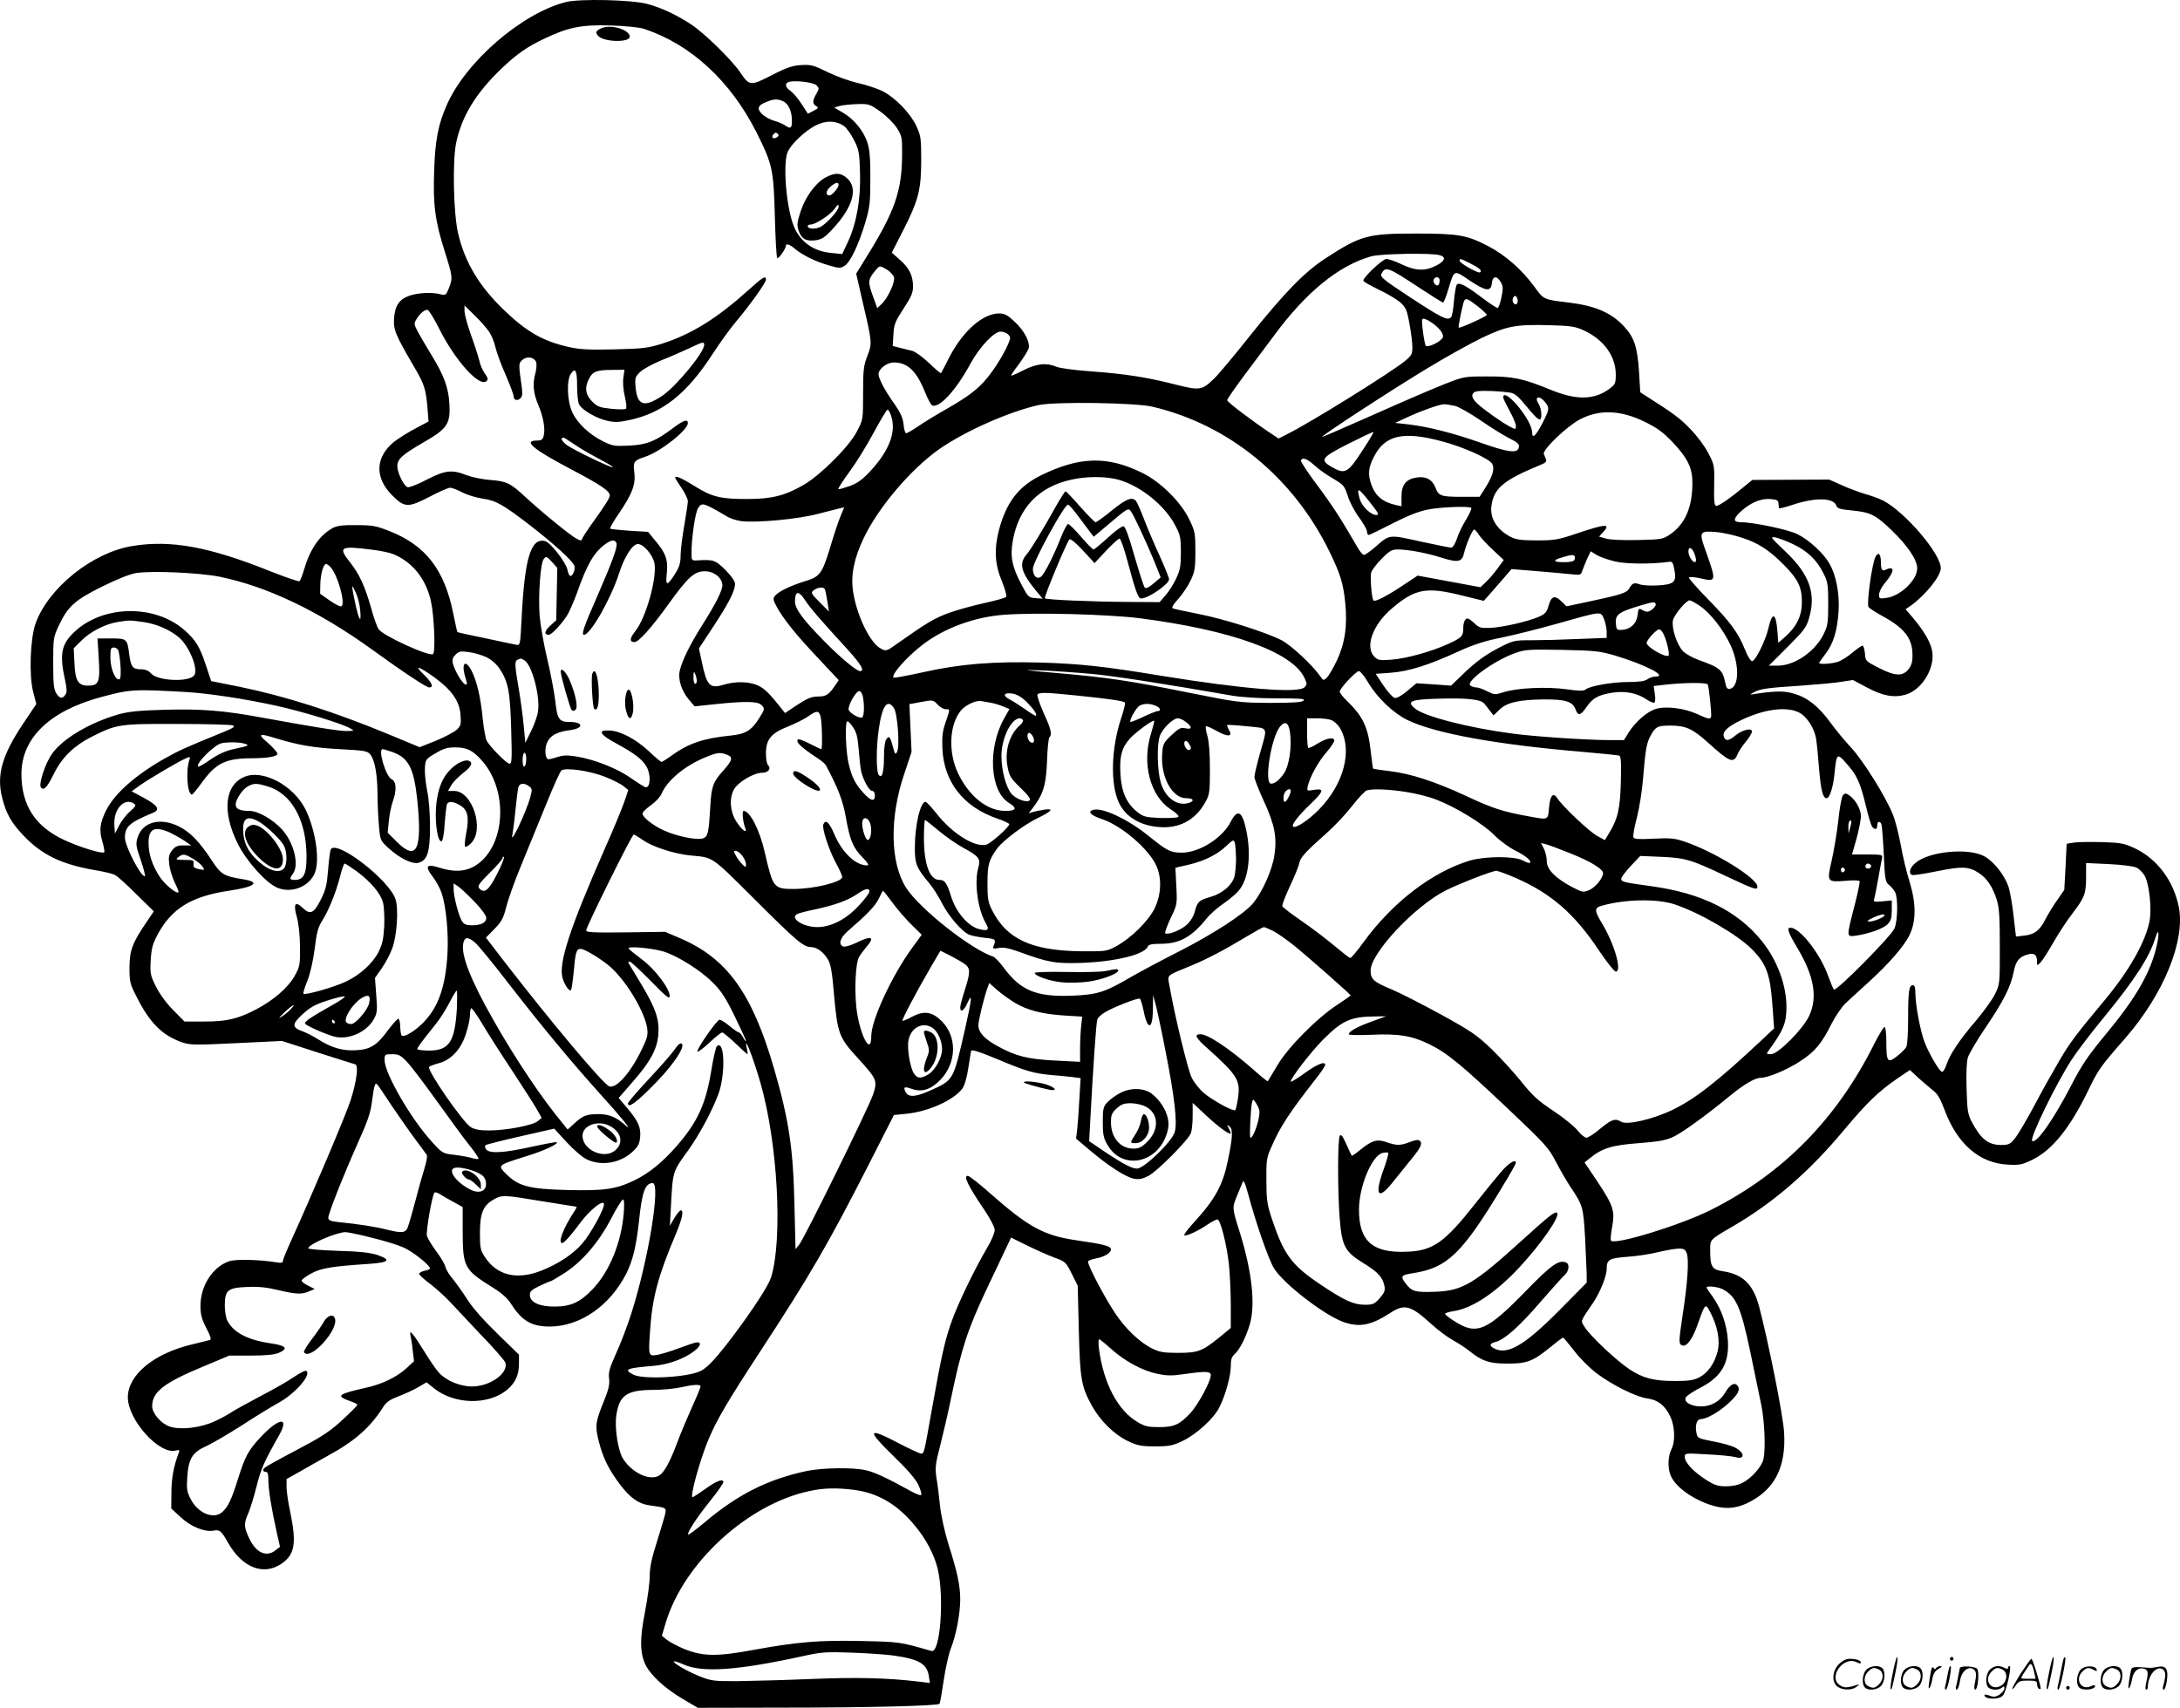 <svg version="1.0" xmlns="http://www.w3.org/2000/svg"
  viewBox="0 0 1200.527 940.635"
 preserveAspectRatio="xMidYMid meet">
<g transform="translate(-0.196,940.636) scale(0.1,-0.1)"
fill="#000000" stroke="none">
<path d="M3118 9395 c-244 -62 -553 -330 -657 -570 -46 -105 -63 -193 -68
-357 -7 -190 5 -279 58 -446 44 -140 45 -146 23 -203 -16 -39 -18 -41 -48 -33
-45 12 -125 8 -171 -9 -54 -19 -78 -54 -83 -124 -4 -63 7 -90 111 -268 55 -93
65 -123 73 -225 l6 -75 -73 -39 c-41 -21 -93 -55 -117 -73 -103 -84 -108 -197
-11 -294 68 -69 88 -70 204 -10 53 28 105 51 116 51 11 0 41 -12 68 -26 27
-14 77 -29 111 -34 73 -10 113 -33 261 -147 134 -104 236 -197 244 -223 7 -22
-12 -63 -24 -55 -5 2 -11 17 -14 33 -8 41 -94 151 -123 158 -79 20 -113 -92
-130 -434 -7 -137 -8 -141 -28 -137 -12 2 -88 18 -171 36 -82 17 -152 32 -154
34 -2 2 -12 48 -23 102 -48 241 -152 376 -351 454 -73 29 -93 33 -182 33 -76
1 -107 -3 -131 -16 -73 -40 -125 -117 -158 -230 -9 -31 -20 -59 -25 -63 -5 -3
-76 22 -158 54 -338 136 -551 175 -762 140 -219 -35 -462 -230 -533 -426 -30
-84 -37 -290 -13 -379 l17 -65 -75 -112 c-114 -171 -145 -281 -113 -405 22
-87 50 -137 115 -205 101 -108 210 -161 395 -193 49 -8 99 -20 110 -26 12 -5
65 -53 118 -106 l97 -95 -38 -56 c-81 -119 -95 -158 -96 -252 0 -82 2 -91 43
-170 70 -138 140 -207 248 -244 45 -15 71 -15 299 -4 l250 12 195 -63 c107
-34 201 -64 209 -66 18 -6 7 -94 -26 -197 -22 -72 -219 -536 -327 -772 -25
-55 -46 -106 -46 -114 0 -10 -10 -12 -37 -7 -96 15 -221 18 -258 6 -91 -30
-159 -135 -159 -245 0 -48 6 -73 32 -123 23 -44 29 -63 20 -66 -7 -2 -52 -13
-101 -25 -209 -50 -351 -168 -351 -291 0 -124 173 -317 264 -293 19 5 22 3 17
-11 -28 -72 -41 -142 -41 -220 l-1 -88 53 -49 c56 -52 131 -82 180 -73 35 6
42 0 80 -67 77 -136 194 -183 293 -116 74 50 85 111 50 282 -12 54 -21 118
-21 141 l0 44 75 42 c41 24 109 62 152 86 152 83 235 157 308 273 15 23 37 38
82 55 35 13 83 35 108 50 l46 27 41 -33 c112 -90 298 -94 402 -9 46 39 66 82
66 146 l0 48 -118 115 c-76 74 -137 142 -167 190 -26 41 -63 92 -81 114 -18
21 -36 50 -39 65 -3 14 -26 53 -51 86 -24 33 -47 71 -51 84 -6 24 29 227 42
239 3 3 16 0 28 -8 12 -8 46 -27 75 -43 l52 -29 0 -136 c1 -195 8 -209 167
-308 50 -31 81 -59 102 -93 58 -90 111 -121 210 -121 167 0 332 114 422 292
36 71 55 152 70 289 16 159 34 209 75 209 46 0 -23 -423 -118 -720 -22 -69
-60 -168 -84 -220 -35 -78 -42 -102 -38 -135 5 -31 -2 -60 -28 -125 -48 -118
-50 -138 -28 -224 23 -90 53 -151 115 -234 57 -76 104 -109 165 -117 93 -13
92 -12 85 -48 -4 -18 -25 -87 -46 -155 -29 -90 -39 -140 -39 -187 0 -36 -12
-124 -26 -197 -30 -150 -28 -231 5 -295 29 -56 105 -126 201 -183 l85 -50 475
1 c468 0 844 10 856 21 3 3 13 62 23 129 10 68 28 147 39 175 29 73 52 192 52
271 0 77 -16 151 -66 308 -19 62 -39 151 -45 205 -5 52 -14 123 -20 157 -8 56
-6 75 21 179 16 63 44 181 60 262 58 276 89 371 194 595 25 53 66 140 91 192
l45 95 87 -43 c49 -24 116 -54 151 -67 61 -22 64 -25 96 -89 l33 -66 6 -245
c7 -271 13 -309 73 -418 46 -82 123 -158 198 -193 53 -25 73 -29 150 -29 78 0
96 4 153 31 73 35 170 123 200 184 33 64 63 173 63 226 0 38 5 53 21 67 26 22
62 91 83 162 33 108 13 290 -53 504 -44 139 -44 140 -18 203 13 32 27 67 32
78 5 15 13 -1 31 -67 44 -164 114 -364 143 -409 52 -83 269 -251 376 -292 91
-34 156 -22 265 49 77 50 111 41 223 -61 38 -35 92 -75 120 -90 29 -16 71 -43
94 -62 66 -53 107 -67 203 -67 108 -1 143 12 233 85 39 32 74 59 77 58 3 0 31
-34 63 -75 32 -42 87 -96 125 -124 88 -65 215 -128 276 -136 58 -8 97 -38 126
-99 26 -55 29 -138 6 -182 -18 -37 -21 -99 -5 -140 23 -61 110 -127 216 -164
76 -26 136 -24 202 6 153 71 220 197 208 392 -5 93 -87 501 -138 695 -33 122
-90 177 -202 193 -57 9 -67 25 -67 113 0 64 -5 58 130 137 222 130 417 299
610 531 126 150 186 208 292 281 l68 46 47 -44 c27 -24 63 -55 81 -69 24 -18
40 -46 62 -105 70 -189 192 -295 348 -303 66 -4 79 -1 137 27 110 54 209 178
309 386 53 110 69 132 200 281 213 244 333 538 297 724 -29 144 -117 263 -240
323 -60 28 -77 32 -179 35 -62 2 -132 1 -156 -2 l-43 -7 -6 -127 -7 -127 -38
-55 c-22 -30 -51 -79 -66 -107 -31 -62 -60 -84 -119 -90 l-43 -5 -13 111 c-6
60 -19 132 -27 160 -22 66 -80 141 -134 171 -86 48 -304 28 -379 -36 -32 -27
-41 -58 -18 -67 7 -2 69 7 137 21 137 28 176 26 231 -11 44 -29 75 -77 97
-146 14 -45 17 -95 17 -261 0 -203 0 -205 -27 -260 -15 -30 -62 -95 -104 -145
-92 -107 -144 -186 -163 -243 -8 -24 -19 -41 -25 -39 -16 5 -73 104 -96 165
-23 61 -50 205 -50 268 0 31 -4 44 -14 44 -21 0 -26 -33 -26 -183 0 -76 -4
-147 -10 -157 -5 -10 -28 -33 -51 -51 -52 -41 -59 -32 -59 79 0 47 -4 82 -10
82 -5 0 -31 -42 -56 -92 -207 -415 -503 -716 -899 -915 -164 -83 -527 -195
-551 -170 -4 4 -1 38 6 75 16 89 8 116 -82 252 l-70 104 29 23 c67 55 121 72
268 83 109 8 151 16 190 34 49 22 183 119 319 231 73 60 134 95 164 95 40 0
146 44 217 91 82 53 118 96 175 210 22 42 56 92 77 111 21 20 75 69 119 109
120 109 203 205 233 268 36 77 35 173 -1 291 -15 47 -37 137 -48 200 -12 63
-31 140 -44 170 -38 97 -166 301 -231 370 -34 36 -85 98 -114 138 -64 88 -126
137 -200 158 -52 16 -103 15 -211 -1 -35 -6 -35 -6 -10 8 33 19 73 25 260 37
85 6 185 15 221 21 l65 10 75 -40 c87 -47 149 -59 214 -41 95 27 170 157 145
252 -13 48 -44 100 -103 171 l-41 48 25 17 c82 57 169 165 169 209 0 80 -198
311 -319 373 -20 10 -63 26 -96 35 -33 10 -91 31 -130 49 l-70 31 -212 -1
-211 -1 -49 -40 c-73 -61 -134 -103 -149 -103 -11 0 -14 24 -12 113 2 109 1
114 -32 177 -18 36 -61 94 -98 132 -57 60 -95 88 -245 183 l-32 21 -7 114 c-9
135 -26 187 -81 247 -71 77 -159 115 -306 133 -141 17 -137 15 -192 91 -67 91
-157 170 -250 219 -120 62 -164 70 -399 70 -266 0 -304 -10 -499 -137 -114
-74 -227 -190 -413 -423 -85 -107 -174 -214 -198 -237 -69 -67 -79 -69 -217
-34 -157 40 -274 58 -463 72 -85 6 -170 17 -189 25 -57 24 -112 18 -185 -20
-36 -19 -66 -31 -66 -28 0 4 21 34 46 67 24 33 47 70 51 83 8 35 -24 97 -78
147 -38 36 -55 45 -84 45 -90 0 -200 -96 -275 -241 -23 -46 -44 -86 -46 -88
-2 -2 -32 23 -66 56 -35 33 -76 63 -93 67 -16 4 -47 12 -69 17 l-38 10 4 63
c3 56 10 72 56 143 42 64 52 87 52 121 0 60 -21 103 -72 147 l-45 40 64 125
c83 164 98 221 98 385 0 120 -2 134 -27 188 -33 70 -116 156 -187 192 -29 14
-90 34 -134 44 -45 10 -120 37 -167 60 -77 38 -91 42 -145 39 -49 -3 -80 -13
-163 -56 -118 -60 -122 -60 -174 16 -47 69 -193 212 -266 261 -80 54 -170 96
-247 116 -88 23 -373 29 -447 10z m432 -148 c256 -85 474 -286 616 -566 90
-179 96 -207 103 -463 3 -124 9 -229 13 -233 7 -7 48 52 48 68 0 14 23 7 52
-19 43 -35 115 -70 187 -90 56 -16 62 -16 85 -1 32 21 76 115 113 237 25 86
28 110 28 245 0 118 -4 161 -18 201 -22 63 -74 126 -135 161 l-46 27 30 9 c16
4 59 9 96 10 63 2 70 0 125 -39 32 -22 73 -62 91 -88 30 -46 32 -53 32 -140 0
-212 -38 -322 -205 -589 l-48 -78 36 -157 c52 -222 53 -227 25 -297 -20 -53
-23 -77 -23 -205 0 -145 0 -145 -34 -210 -41 -81 -198 -238 -291 -293 -104
-60 -176 -79 -311 -79 -148 -1 -199 12 -295 73 -71 44 -104 58 -104 44 0 -3
16 -28 35 -56 19 -28 35 -61 35 -73 0 -11 -9 -72 -20 -135 -11 -62 -20 -137
-20 -165 0 -40 -7 -63 -29 -98 -45 -71 -55 -72 -47 0 8 73 -5 112 -64 181
l-39 48 -102 6 c-56 4 -104 9 -107 12 -3 2 20 43 52 89 72 107 89 155 81 222
-7 57 -2 64 58 84 83 26 237 147 237 186 0 24 -24 16 -81 -27 -97 -73 -144
-92 -241 -97 -80 -4 -93 -2 -142 22 -76 37 -145 101 -172 161 -29 62 -33 177
-8 213 25 36 34 17 34 -69 0 -44 5 -89 11 -100 16 -31 95 -77 154 -90 44 -10
65 -9 129 5 179 40 309 143 450 359 42 65 102 148 133 184 75 89 163 212 163
229 0 25 -16 15 -96 -57 -172 -155 -311 -242 -474 -295 -76 -24 -103 -28 -262
-32 -142 -3 -192 -1 -253 13 -140 31 -231 82 -356 202 -137 131 -217 264 -254
423 -26 109 -32 399 -11 500 31 146 107 271 247 406 88 84 144 123 242 169
128 61 202 76 362 71 87 -3 157 -10 185 -19z m948 -310 c16 -17 16 -19 -1 -48
-21 -38 -22 -55 0 -67 14 -8 12 -12 -15 -26 l-31 -16 -35 54 c-19 30 -47 62
-61 72 -27 18 -33 39 -12 48 27 12 137 0 155 -17z m-184 -88 c29 -13 48 -53
49 -103 1 -45 -6 -52 -35 -32 -13 9 -39 21 -59 26 -46 13 -89 46 -89 70 0 11
14 24 38 33 45 19 64 20 96 6z m336 -137 c14 -10 38 -44 55 -77 27 -53 30 -69
33 -179 5 -145 -19 -280 -67 -383 l-31 -66 -58 6 c-98 8 -172 60 -207 144 -44
105 -64 358 -33 418 24 45 96 112 153 141 56 28 111 27 155 -4z m-370 -62
c-20 -12 -33 -1 -19 16 9 11 15 12 23 4 8 -8 7 -13 -4 -20z m3650 -649 c38
-10 30 -33 -20 -58 -61 -31 -112 -29 -188 7 -35 17 -73 30 -85 30 -21 0 -127
-100 -127 -119 0 -6 37 -27 83 -49 45 -21 99 -53 119 -70 32 -29 38 -41 52
-120 9 -48 16 -106 16 -129 0 -37 -5 -46 -42 -76 -79 -64 -516 -336 -644 -400
l-51 -26 -39 26 c-104 69 -244 175 -244 185 0 6 44 70 98 142 54 72 125 167
157 210 178 243 360 391 540 441 53 14 329 19 375 6z m170 -46 c51 -26 66 -40
52 -49 -11 -6 -112 51 -112 64 0 14 5 13 60 -15z m-3213 -34 c17 -11 34 -29
38 -41 8 -26 -33 -115 -68 -148 l-24 -23 -26 72 c-27 77 -26 85 21 142 19 21
20 21 59 -2z m2935 -102 c66 -43 123 -79 127 -79 4 0 17 33 29 73 33 110 29
109 118 48 90 -60 117 -63 122 -13 4 40 29 41 50 2 12 -21 12 -35 2 -83 -6
-31 -16 -57 -21 -57 -5 0 -42 24 -82 54 -91 69 -128 89 -142 75 -5 -5 -12 -46
-16 -90 -3 -44 -10 -84 -17 -91 -19 -19 -54 -1 -226 112 -149 98 -166 112
-156 129 22 42 35 37 212 -80z m108 43 c0 -10 -3 -22 -7 -25 -10 -11 -32 13
-26 29 8 20 33 17 33 -4z m430 -113 c0 -20 -15 -26 -25 -9 -9 15 3 43 15 35 5
-3 10 -15 10 -26z m-221 -29 c28 -22 51 -44 51 -48 0 -8 -150 -76 -155 -70 -4
4 23 137 31 149 9 15 20 10 73 -31z m-5444 -140 c13 -19 29 -57 35 -85 6 -27
31 -96 56 -152 24 -56 44 -109 44 -117 0 -22 19 -30 36 -15 12 10 14 24 10 58
-19 135 -19 136 3 155 25 23 67 15 76 -14 3 -10 1 -36 -4 -57 -17 -60 -13
-109 14 -174 29 -67 41 -135 31 -173 -5 -21 -13 -26 -36 -26 -80 0 -25 -47
190 -160 163 -86 210 -118 210 -143 0 -13 -26 -55 -104 -163 -24 -34 -46 -68
-48 -75 -4 -12 -9 -12 -32 1 -33 17 -197 151 -284 232 -80 74 -101 84 -192 91
-41 3 -99 15 -128 26 -81 32 -118 28 -221 -25 -49 -26 -96 -44 -105 -41 -21 8
-56 80 -56 116 0 39 27 63 146 132 128 73 147 101 141 209 -5 91 -30 159 -99
271 -28 46 -62 104 -75 128 -22 42 -22 46 -7 70 19 31 43 51 60 51 7 0 36 -47
65 -105 89 -177 223 -325 261 -287 9 9 7 18 -10 41 -12 16 -26 49 -31 73 -6
24 -26 87 -46 141 -19 54 -35 112 -35 130 l0 31 55 -54 c31 -30 67 -71 80 -90z
m5248 -7 c10 -22 8 -27 -13 -44 -26 -20 -68 -35 -76 -27 -8 9 -25 131 -20 145
8 19 93 -39 109 -74z m780 14 c110 -50 177 -142 177 -243 0 -48 -3 -55 -32
-77 -85 -64 -182 -66 -323 -9 -155 64 -212 76 -355 75 -124 0 -126 0 -240 -45
-63 -25 -237 -100 -387 -167 -149 -66 -275 -121 -280 -121 -13 1 390 264 583
380 100 61 234 135 298 166 136 65 187 75 379 69 108 -3 135 -7 180 -28z
m-3169 -23 c14 -14 14 -19 0 -52 -22 -53 -73 -136 -117 -189 -50 -60 -100 -99
-222 -169 -55 -31 -126 -74 -157 -96 -31 -21 -61 -38 -66 -38 -5 0 -12 22 -14
48 -4 37 -16 64 -50 113 -52 72 -88 141 -88 164 0 30 46 65 85 65 75 0 124
-47 171 -163 15 -38 33 -71 40 -74 40 -15 132 85 211 232 49 89 129 175 165
175 15 0 34 -7 42 -16z m-1674 -57 c0 -42 -157 -232 -233 -282 -99 -65 -136
-52 -145 50 -4 51 -2 57 27 84 17 16 68 43 113 62 46 18 114 48 153 66 78 37
85 39 85 20z m-445 -180 c-4 -25 -1 -68 8 -105 9 -37 11 -65 5 -68 -5 -3 -41
-3 -81 1 -63 7 -75 11 -104 40 -37 37 -43 77 -17 126 19 39 43 48 127 48 l68
1 -6 -43z m4883 -83 c25 -4 45 -20 87 -72 72 -87 85 -94 85 -47 0 20 -7 46
-16 59 -23 37 3 46 33 12 29 -35 29 -41 -7 -113 -37 -73 -60 -97 -60 -62 0 35
-35 98 -86 157 -43 49 -74 66 -74 40 0 -6 16 -39 35 -74 19 -34 35 -72 35 -83
0 -21 -1 -21 -32 -5 -41 21 -145 94 -181 128 -38 35 -36 64 6 68 35 4 122 0
175 -8z m-1968 -78 c420 -99 775 -390 974 -799 60 -124 75 -173 86 -279 13
-128 -1 -223 -46 -320 -21 -43 -45 -85 -56 -95 -18 -16 -19 -15 -35 8 -43 62
-162 173 -215 200 -88 44 -317 117 -457 144 -69 14 -132 27 -139 30 -10 3 -1
20 29 53 23 26 54 72 68 102 23 48 26 68 26 160 0 98 -2 110 -33 174 -45 96
-160 210 -262 259 -190 93 -343 89 -554 -14 -124 -61 -191 -147 -232 -299 -28
-106 -24 -191 15 -284 20 -49 28 -83 23 -88 -5 -5 -59 -20 -118 -33 -60 -13
-148 -37 -195 -54 -82 -30 -122 -54 -278 -164 -67 -48 -69 -49 -98 -33 -59 30
-133 181 -153 314 -14 89 5 184 59 296 82 170 258 377 413 487 141 99 384 207
548 244 89 20 534 14 630 -9z m1664 5 c21 -5 84 -41 140 -79 55 -38 124 -81
153 -96 58 -29 66 -37 57 -60 -10 -27 -65 -19 -211 33 -154 54 -287 87 -395
100 l-73 8 60 28 c79 37 185 75 210 75 11 0 37 -5 59 -9z m-3104 -57 c28 -85
-10 -188 -112 -299 -45 -49 -72 -69 -115 -85 -31 -11 -59 -19 -64 -18 -4 2 23
44 59 93 37 50 98 148 135 218 38 70 72 127 77 127 5 0 14 -16 20 -36z m4146
-29 c73 -36 103 -58 156 -113 87 -92 112 -146 110 -235 -2 -128 -41 -216 -120
-272 -43 -29 -47 -30 -180 -33 -85 -2 -152 1 -176 8 l-38 11 21 23 c46 49 17
48 -138 -4 -109 -37 -128 -40 -225 -40 -85 0 -114 4 -144 19 -78 40 -118 106
-106 176 15 95 68 138 277 224 19 8 27 16 23 26 -3 8 -9 22 -12 31 -9 22 124
150 196 189 106 57 223 54 356 -10z m-1553 -163 c-78 -120 -94 -129 -163 -90
-73 41 -64 53 89 131 74 37 135 66 137 64 2 -2 -26 -49 -63 -105z m446 52
c118 -32 255 -94 271 -123 14 -27 2 -68 -40 -134 l-30 -47 -92 0 c-122 0 -133
4 -151 51 -18 45 -53 64 -106 55 -56 -9 -81 -40 -81 -104 l0 -54 -32 7 c-71
16 -111 49 -134 112 -20 57 -17 94 14 153 61 121 162 144 381 84z m-4769 -25
c30 -20 88 -53 128 -74 40 -21 71 -39 69 -42 -7 -6 -220 97 -255 123 -18 14
-30 30 -27 35 4 5 12 6 18 2 7 -5 37 -24 67 -44z m4061 -106 c23 -21 69 -54
103 -73 57 -34 62 -39 80 -95 10 -33 38 -86 62 -118 24 -33 44 -68 44 -78 0
-10 4 -19 9 -19 6 0 65 29 133 64 84 43 146 67 194 76 71 14 227 20 238 9 4
-3 -9 -32 -28 -64 -20 -32 -43 -79 -51 -106 -9 -27 -23 -49 -30 -49 -8 0 -84
15 -171 34 -176 39 -168 40 -249 -31 -27 -23 -55 -43 -62 -43 -7 0 -24 21 -39
48 -82 142 -132 221 -218 336 -53 70 -93 132 -90 137 10 18 34 9 75 -28z
m-1099 -74 c122 -26 267 -136 329 -251 31 -58 34 -70 34 -153 0 -76 -4 -99
-26 -145 -14 -31 -41 -73 -59 -93 l-32 -37 -172 1 c-195 1 -452 12 -460 20 -6
6 120 309 135 324 6 6 33 -16 74 -60 l65 -70 63 68 c35 37 68 67 74 67 6 0 25
-53 42 -117 48 -178 61 -213 77 -213 39 0 154 79 154 106 0 8 -23 65 -51 127
-28 61 -67 152 -86 202 -19 49 -39 95 -45 102 -21 25 -54 12 -133 -52 -44 -36
-84 -65 -90 -65 -5 1 -43 39 -84 85 -41 47 -77 85 -81 85 -4 0 -26 -35 -50
-77 -77 -138 -141 -243 -166 -272 -42 -50 -29 -98 54 -199 l36 -43 -40 3 c-37
3 -41 6 -76 73 -52 98 -64 155 -49 241 32 183 143 300 325 339 77 17 169 18
238 4z m1412 -139 c40 -51 44 -60 27 -60 -30 0 -79 47 -91 88 -19 70 -10 66
64 -28z m2242 5 c1 -11 2 -23 3 -27 0 -4 32 4 69 16 129 44 232 42 247 -3 4
-15 21 -20 83 -26 105 -10 132 -23 224 -112 87 -84 138 -161 138 -207 0 -64
-92 -153 -171 -163 -36 -5 -39 -4 -39 18 0 14 13 40 28 59 40 48 54 77 42 85
-5 3 -18 1 -28 -4 -25 -14 -32 -5 -32 40 0 44 -14 58 -29 30 -20 -36 -51 -264
-39 -278 6 -8 41 -30 77 -50 119 -65 163 -120 165 -209 1 -39 -4 -60 -20 -81
-32 -43 -74 -42 -164 4 -74 38 -75 38 -78 81 -2 23 -8 42 -13 42 -6 0 -32 -18
-58 -40 -26 -22 -63 -45 -82 -50 -35 -10 -99 -14 -99 -5 0 3 16 25 35 50 44
58 65 128 72 235 6 99 -14 201 -52 265 -32 55 -111 128 -174 159 -48 25 -243
66 -311 66 -44 0 -45 18 -4 57 53 49 109 74 164 71 37 -3 45 -7 46 -23z
m-5873 -26 c23 -12 57 -32 77 -44 19 -13 58 -26 86 -29 84 -10 311 11 420 40
55 14 109 28 122 31 l23 5 -22 -53 c-12 -30 -36 -102 -53 -160 -47 -154 -57
-168 -141 -194 -81 -25 -145 -56 -165 -80 -12 -15 -11 -23 8 -58 37 -69 106
-155 228 -284 l115 -123 -22 -32 c-33 -48 -48 -58 -94 -58 -33 0 -57 -10 -111
-45 l-69 -46 -18 23 c-68 86 -95 112 -131 129 -49 22 -124 24 -189 4 -77 -23
-93 -6 -121 130 l-15 70 79 120 c85 129 119 196 120 234 0 16 -18 42 -53 78
-56 55 -65 58 -154 53 -32 -2 -33 -1 -33 42 0 81 21 223 36 245 18 28 24 28
77 2z m2020 -50 c26 -35 55 -74 65 -87 l17 -22 95 80 c87 74 96 79 108 63 18
-24 85 -168 130 -277 l36 -90 -39 -33 c-26 -22 -42 -30 -49 -23 -5 5 -30 83
-56 172 -32 113 -51 164 -61 166 -9 1 -47 -27 -86 -63 -39 -36 -75 -65 -79
-65 -5 0 -36 32 -69 70 -33 39 -65 70 -71 70 -6 0 -23 -33 -39 -72 -38 -98
-90 -201 -109 -217 -23 -19 -46 3 -46 43 0 37 176 359 194 353 6 -2 33 -32 59
-68z m2202 -96 c9 -16 44 -53 77 -84 l61 -57 -35 -48 c-20 -27 -49 -61 -65
-75 l-28 -27 -173 32 -173 32 -62 -41 c-106 -72 -175 -107 -182 -95 -10 17
-18 125 -12 153 4 13 29 47 57 75 43 44 57 52 88 52 59 0 161 -19 245 -46 90
-28 111 -23 122 28 10 44 46 128 55 128 4 0 15 -12 25 -27z m1452 -19 c89 -29
146 -66 228 -148 79 -80 100 -123 100 -206 0 -76 -29 -135 -92 -191 l-38 -33
-5 66 c-8 100 -28 106 -49 16 -15 -68 -72 -183 -90 -183 -8 0 -26 28 -40 65
-38 94 -80 150 -204 277 -61 62 -108 116 -104 119 4 4 32 2 63 -5 90 -20 90
-20 24 166 -32 89 -26 97 62 89 39 -3 104 -18 145 -32z m282 -36 c77 -37 129
-87 164 -158 25 -49 27 -64 27 -170 0 -105 -3 -121 -26 -168 -47 -95 -160
-172 -252 -172 l-49 0 103 103 c92 92 104 108 119 161 39 135 1 240 -132 366
-83 79 -85 82 -52 76 18 -4 63 -21 98 -38z m-6482 7 c7 -20 -22 -100 -107
-295 -73 -166 -88 -210 -72 -210 35 0 147 196 192 335 30 95 75 165 105 165
31 0 82 -60 91 -106 15 -81 -47 -303 -107 -376 -30 -38 -31 -58 -3 -58 23 0
92 77 186 207 109 152 144 183 202 183 50 0 96 -37 96 -77 0 -30 -37 -103
-113 -223 -64 -101 -110 -194 -122 -249 -10 -46 10 -109 49 -156 l33 -39 115
12 c161 17 233 16 252 -4 21 -20 21 -23 -13 -76 -41 -65 -74 -85 -156 -93
-150 -15 -232 -43 -326 -111 -26 -19 -50 -34 -54 -34 -4 0 -36 26 -70 59 -72
67 -157 112 -218 114 -66 3 -53 -22 38 -71 102 -56 142 -86 166 -126 26 -42
24 -116 -2 -116 -6 0 -41 22 -80 49 -77 55 -204 105 -304 121 -51 8 -73 7
-106 -4 -24 -8 -46 -13 -50 -11 -16 10 -18 57 -5 90 17 40 55 61 128 70 76 10
74 45 -3 45 -58 0 -68 14 -79 115 -6 50 -26 155 -45 235 -19 80 -37 184 -41
231 -9 114 4 292 22 316 13 17 16 16 45 -15 l30 -34 -3 -144 -3 -144 -33 -30
c-32 -29 -35 -50 -8 -50 16 0 72 60 103 110 12 20 36 76 54 125 53 151 91 217
151 262 37 27 56 29 65 8z m-1348 -36 c46 -5 100 -17 120 -25 105 -44 179
-136 206 -259 18 -78 26 -277 12 -291 -17 -17 -277 101 -300 137 -9 13 -28 67
-42 119 -33 116 -64 185 -116 250 -66 84 -54 91 120 69z m7287 -30 c7 -21 8
-35 2 -38 -14 -5 -37 30 -38 57 0 34 23 22 36 -19z m-440 -35 c62 -15 204 -15
299 -2 16 3 21 -5 28 -45 13 -67 -2 -80 -93 -85 -38 -2 -82 0 -98 6 -32 11
-41 7 -58 -23 -13 -24 -45 -34 -217 -71 l-128 -27 -29 28 c-36 35 -56 28 -70
-25 -10 -35 -18 -45 -54 -61 -60 -26 -200 -58 -268 -61 -51 -2 -61 1 -86 25
-15 15 -33 27 -39 27 -14 0 -23 -24 -23 -58 0 -39 -9 -48 -80 -81 -93 -43
-233 -82 -316 -88 -64 -5 -74 -3 -93 16 -54 54 -9 177 96 266 129 110 190 121
392 70 l114 -28 26 29 c14 16 49 56 77 88 l50 58 135 -11 c74 -6 159 -14 190
-17 54 -6 57 -5 64 17 4 13 17 43 27 67 l20 42 32 -20 c18 -11 64 -27 102 -36z
m-223 30 c3 -3 3 -12 0 -20 -3 -10 -22 -14 -61 -14 -60 0 -61 12 -2 28 43 13
55 14 63 6z m-6850 -62 c40 -45 83 -201 59 -215 -5 -4 -34 11 -63 31 l-54 38
1 55 c2 56 17 109 32 109 5 0 16 -8 25 -18z m-612 -52 c263 -54 546 -189 841
-402 174 -126 298 -208 314 -208 26 0 15 27 -28 69 -59 57 -35 51 53 -11 98
-71 142 -133 147 -209 4 -53 2 -60 -22 -83 -15 -13 -67 -40 -115 -60 l-88 -35
-166 69 c-306 127 -574 212 -827 264 l-155 31 -30 90 c-33 99 -54 134 -114
188 -161 145 -447 143 -606 -4 -76 -70 -87 -124 -54 -272 9 -41 10 -63 3 -74
-17 -27 -32 -26 -51 3 -15 24 -18 50 -18 169 0 136 1 142 31 206 50 106 88
140 239 215 81 40 153 69 186 74 85 14 351 2 460 -20z m775 -189 c7 -76 -9
-48 -30 53 -20 97 -19 102 6 47 11 -23 22 -68 24 -100z m2558 121 c3 -5 9 -35
14 -66 l9 -58 -51 51 c-49 50 -50 53 -32 67 22 16 52 19 60 6z m-110 -59 c24
-39 87 -112 234 -272 77 -85 98 -121 70 -121 -19 0 -109 75 -199 167 -117 119
-159 176 -159 217 0 58 20 61 54 9z m4928 -33 c57 -38 130 -130 170 -217 50
-107 48 -231 -4 -241 -12 -2 -19 5 -23 25 -17 82 -26 90 -150 135 -33 12 -72
34 -86 49 -33 36 -63 128 -54 169 7 31 73 110 92 110 5 0 30 -13 55 -30z
m-242 6 c0 -7 -10 -20 -23 -29 -19 -12 -27 -13 -48 -2 -23 13 -24 13 -29 -27
-6 -47 -38 -77 -85 -81 -25 -2 -31 2 -33 22 -9 62 7 75 143 115 64 19 75 19
75 2z m-2840 -75 c503 -65 838 -186 905 -327 16 -34 16 -37 1 -53 -35 -34
-331 -11 -787 63 -322 53 -445 66 -664 73 -262 7 -444 -7 -649 -53 -87 -19
-160 -33 -163 -30 -16 15 74 116 162 183 118 90 283 151 444 163 173 14 575 3
751 -19z m2556 -6 c7 -19 14 -50 14 -68 l0 -34 -157 -6 c-87 -4 -202 -7 -256
-7 -98 0 -100 0 -189 -46 -64 -34 -113 -69 -173 -125 l-82 -79 -96 7 -95 6
-50 -42 c-29 -25 -58 -41 -69 -39 -10 2 -38 32 -62 68 l-43 65 83 6 c98 7 212
43 374 118 82 37 142 57 234 75 68 14 203 48 300 75 262 74 247 72 267 26z
m-8043 -15 c71 -10 144 -42 194 -84 58 -49 110 -179 84 -210 -31 -38 -199 -30
-236 10 -15 17 -33 24 -57 24 -45 0 -55 13 -64 80 -11 88 -13 90 -100 90 l-75
0 7 -113 c8 -128 0 -147 -60 -147 -54 0 -70 28 -74 124 l-4 82 42 42 c49 49
129 90 197 102 67 11 70 11 146 0z m8368 -62 c19 -35 38 -117 29 -123 -18 -11
-120 48 -120 70 0 16 54 75 69 75 6 0 16 -10 22 -22z m-8507 -95 c12 -45 18
-151 7 -157 -21 -13 -51 55 -51 117 0 50 2 57 19 57 11 0 22 -8 25 -17z m8241
-27 c170 -51 295 -116 223 -116 -13 0 -33 -7 -44 -15 -13 -10 -45 -15 -104
-15 -91 0 -213 -22 -236 -41 -11 -9 -36 -9 -105 1 -107 15 -272 8 -346 -16
-48 -15 -51 -15 -91 5 -23 12 -49 21 -59 21 -10 0 -25 4 -33 10 -32 20 130
139 248 180 52 19 76 20 257 17 182 -4 208 -7 290 -31z m-6215 -9 c27 -13 56
-38 72 -62 49 -73 59 -125 65 -332 5 -168 4 -193 -9 -193 -16 0 -107 92 -126
127 -6 11 -16 67 -22 124 -11 115 -32 204 -61 261 -34 66 -58 43 -35 -34 12
-40 12 -46 0 -41 -18 7 -59 78 -68 115 -5 21 -1 33 15 49 18 18 28 20 72 14
29 -4 72 -16 97 -28z m209 -17 c41 -22 88 -194 76 -280 -3 -25 -20 -74 -38
-110 l-32 -65 -8 85 c-4 47 -16 139 -27 205 -24 139 -25 161 -7 168 18 8 17 8
36 -3z m3131 -76 c132 -13 375 -51 767 -119 52 -9 149 -15 246 -15 129 0 158
-2 148 -12 -9 -10 -59 -13 -184 -13 -169 1 -177 2 -452 57 -323 65 -440 83
-730 108 -185 16 -195 18 -80 14 72 -3 200 -12 285 -20z m-2181 -36 c1 -10 -3
-18 -9 -18 -5 0 -10 17 -9 38 0 30 2 33 9 17 5 -11 9 -28 9 -37z m3697 -10
c51 -86 139 -169 216 -207 152 -74 491 -136 968 -176 102 -9 191 -18 198 -20
11 -4 13 -35 10 -148 -4 -148 -17 -202 -68 -285 l-20 -33 -42 23 c-44 24 -193
165 -220 208 -22 34 -39 16 -45 -47 -7 -76 -1 -73 -112 -53 -144 26 -200 44
-351 115 -167 77 -298 120 -414 134 -49 6 -91 12 -92 14 -2 2 -8 44 -13 93
-15 135 -42 193 -130 279 -23 21 -41 45 -41 52 0 18 89 113 106 113 7 0 30
-28 50 -62z m1870 -11 c7 -7 23 -167 19 -180 -6 -13 -16 -11 -73 15 -76 35
-178 47 -234 29 -46 -15 -109 -70 -145 -126 l-28 -45 -78 0 c-123 0 -410 19
-537 36 -242 32 -487 95 -537 139 -46 39 -22 49 127 53 155 5 236 -3 255 -26
8 -9 23 -28 33 -42 l19 -24 32 31 c39 40 110 56 246 57 118 1 159 -12 174 -56
13 -37 28 -33 62 17 32 46 63 64 139 76 71 11 136 -1 188 -36 19 -13 40 -22
45 -18 5 3 6 25 2 48 l-6 43 53 6 c112 13 233 14 244 3z m-8381 -42 c128 -8
315 -36 495 -75 146 -32 366 -99 410 -125 25 -14 24 -14 -20 -15 -44 0 -185
23 -460 73 -214 40 -341 50 -543 44 -144 -4 -197 -10 -255 -26 -155 -45 -301
-131 -361 -213 -39 -52 -79 -174 -63 -190 17 -17 34 2 72 79 45 90 110 152
206 201 139 70 153 72 473 71 157 0 295 -4 305 -8 15 -6 5 -13 -50 -36 -206
-84 -246 -102 -319 -143 -163 -91 -281 -195 -328 -288 -35 -70 -40 -111 -21
-173 8 -29 13 -55 10 -59 -11 -10 -141 30 -225 70 -156 74 -230 189 -231 359
-1 199 155 350 439 426 159 43 180 44 466 28z m3729 -26 c9 -47 7 -107 -4
-114 -13 -8 -66 21 -74 41 -8 20 39 104 58 104 8 0 16 -14 20 -31z m899 -26
c39 -39 62 -71 54 -79 -2 -2 -28 13 -58 35 -30 21 -69 46 -87 55 -41 21 -32
40 16 32 22 -3 50 -19 75 -43z m283 32 c169 -17 252 -29 261 -38 3 -4 -6 -43
-21 -87 -55 -166 -60 -360 -13 -463 39 -86 133 -137 251 -137 100 1 179 50
229 144 20 36 22 56 22 176 0 86 -5 153 -14 183 -8 26 -11 50 -8 53 3 3 30 -9
62 -27 61 -34 88 -30 64 9 -7 12 -11 23 -9 25 3 2 52 -1 110 -7 121 -13 114 5
69 -155 -16 -58 -29 -113 -29 -124 0 -11 23 -70 51 -131 61 -132 74 -201 59
-300 -12 -82 -65 -200 -116 -263 -49 -60 -219 -170 -413 -269 -91 -46 -209
-109 -261 -139 -145 -85 -185 -97 -327 -103 -195 -7 -281 29 -374 155 -22 30
-48 57 -57 60 -125 42 -407 265 -481 381 -87 138 -91 386 -9 627 l40 120 -6
131 -6 132 65 12 c65 12 66 12 90 -14 13 -14 33 -26 45 -26 25 0 25 3 -1 -73
-17 -49 -20 -79 -17 -147 9 -182 116 -318 301 -382 37 -12 67 -27 67 -31 0
-16 -102 -107 -127 -113 -63 -16 -187 61 -273 171 -29 36 -56 65 -61 65 -29 0
-59 -130 -59 -254 0 -89 9 -110 80 -195 21 -25 52 -75 70 -110 35 -70 111
-158 150 -173 14 -6 52 -13 85 -17 60 -6 63 -9 49 -44 -6 -16 -3 -18 28 -12
26 5 55 -1 109 -20 163 -60 203 -67 349 -62 186 7 346 46 363 90 4 11 23 15
70 15 104 0 172 37 255 141 18 22 59 59 91 80 32 22 70 54 84 71 55 64 71 196
42 334 -22 105 -48 119 -85 47 -45 -90 -173 -171 -270 -171 -62 0 -80 9 -185
94 -112 90 -250 155 -301 142 -36 -9 -17 -30 46 -51 107 -35 259 -165 300
-257 31 -69 27 -160 -10 -236 -36 -71 -129 -162 -210 -207 -54 -29 -58 -29
-195 -28 -272 3 -410 67 -490 227 -22 43 -25 63 -25 148 0 102 7 127 54 192
32 43 150 132 222 166 78 38 93 55 38 47 -21 -3 -50 -9 -63 -13 l-24 -7 26 34
c55 72 70 125 75 254 2 66 8 124 13 130 16 16 10 43 -32 135 -22 50 -37 95
-34 100 8 14 46 13 221 -5z m-479 -39 c18 -3 48 -12 68 -20 l36 -15 -30 -53
c-91 -163 -78 -398 26 -463 49 -30 42 -45 -19 -45 -100 0 -200 81 -261 209
-54 115 -47 266 16 343 25 31 83 58 112 53 11 -2 34 -6 52 -9z m-532 -30 c20
-30 33 -214 17 -241 -9 -17 -12 -13 -22 25 -16 61 -21 66 -37 45 -8 -12 -13
-48 -13 -99 0 -86 -12 -123 -30 -96 -13 20 -13 150 1 247 18 132 48 174 84
119z m1439 14 c27 -10 36 -30 14 -30 -7 0 -42 -14 -76 -30 -35 -17 -68 -30
-73 -30 -14 0 28 77 48 89 23 13 55 14 87 1z m3543 -37 c45 -21 89 -90 97
-151 4 -26 11 -100 16 -165 10 -116 21 -157 41 -157 17 0 37 62 44 140 11 107
14 110 64 53 59 -66 77 -106 107 -230 14 -59 30 -113 36 -120 15 -19 28 -16
28 7 0 23 15 27 23 6 3 -8 9 -83 13 -166 6 -139 9 -152 29 -168 12 -10 27 -27
33 -39 17 -31 15 -157 -3 -200 -18 -43 -322 -350 -334 -337 -4 5 -18 38 -31
74 -40 113 -140 247 -197 265 -36 10 -29 -16 26 -108 93 -155 114 -273 66
-376 -34 -73 -171 -211 -210 -211 -27 0 -27 1 -11 23 79 108 96 149 96 237 0
122 -52 260 -137 365 -133 164 -330 262 -605 300 -153 21 -168 24 -168 41 0 9
24 40 53 71 l52 55 115 -5 c135 -6 162 -14 361 -108 153 -72 169 -77 169 -56
0 46 -234 191 -401 248 -55 18 -78 21 -171 16 -83 -4 -108 -3 -111 8 -3 7 5
55 19 106 13 52 29 148 34 214 13 156 19 194 37 230 30 59 41 65 115 65 83 0
122 -18 205 -93 119 -108 142 -118 163 -66 7 17 28 49 47 71 18 22 33 47 33
55 0 23 -54 9 -92 -22 -34 -29 -53 -32 -62 -9 -10 25 9 48 65 79 132 71 270
95 346 58z m-5386 -24 c8 -28 11 -179 4 -179 -3 0 -30 13 -62 29 -31 16 -61
28 -65 25 -19 -12 14 -43 111 -107 19 -12 38 -29 42 -37 67 -127 93 -194 109
-285 22 -126 40 -169 93 -222 30 -32 37 -43 24 -43 -64 0 -138 71 -181 173
-28 65 -48 83 -60 52 -8 -22 31 -141 70 -213 19 -34 34 -69 34 -76 0 -28 -156
-66 -269 -66 -108 0 -113 7 -157 200 -28 124 -82 230 -117 230 -10 0 -4 -62 9
-94 14 -36 -20 -11 -50 37 -34 55 -39 124 -13 174 21 40 109 93 155 93 35 0
53 23 33 43 -6 6 -11 34 -11 63 0 78 28 112 122 149 41 17 93 42 114 58 44 31
56 30 65 -4z m1114 -19 c3 -5 -4 -17 -15 -27 -59 -50 -87 -144 -69 -232 9 -49
18 -63 71 -114 42 -41 58 -61 50 -69 -15 -15 -78 8 -102 39 -29 37 -53 127
-53 203 -1 97 52 208 100 210 6 0 15 -4 18 -10z m899 -11 c35 -27 33 -42 -4
-34 -26 6 -36 0 -77 -38 -44 -42 -47 -48 -51 -104 -9 -126 55 -243 132 -243
37 0 48 -13 20 -24 -65 -25 -135 24 -160 111 -19 67 -22 204 -5 255 14 41 72
98 100 98 10 0 30 -9 45 -21z m800 11 c14 -5 35 -24 46 -42 73 -120 24 -310
-116 -452 -58 -59 -129 -105 -141 -92 -10 9 28 59 94 122 75 72 80 89 22 80
-41 -7 -41 -6 -35 21 12 51 57 133 102 185 24 28 44 58 44 65 0 22 -44 14 -92
-16 -25 -16 -49 -27 -52 -24 -3 4 -6 42 -6 85 l0 78 54 0 c30 0 66 -4 80 -10z
m-2603 -165 c4 -49 10 -103 14 -120 13 -49 44 -105 60 -105 9 0 15 -10 15 -25
0 -36 -22 -31 -63 14 -46 51 -64 86 -82 163 -15 64 -21 219 -8 231 3 4 18 -10
31 -30 21 -30 27 -55 33 -128z m1608 85 c-49 -161 -2 -337 108 -410 32 -20 49
-38 44 -43 -5 -5 -50 -7 -99 -6 -83 4 -93 6 -129 35 -57 45 -86 111 -91 209
-5 96 7 142 51 192 31 35 127 106 135 99 2 -2 -7 -36 -19 -76z m767 13 c11
-78 -4 -183 -33 -226 -25 -37 -51 -57 -71 -57 -40 0 -1 250 48 313 28 35 48
25 56 -30z m-1416 -23 c14 -26 3 -45 -16 -29 -16 13 -19 49 -4 49 5 0 14 -9
20 -20z m-4169 -10 c126 -38 206 -52 353 -60 136 -7 152 -10 167 -29 25 -31
39 -108 40 -219 0 -53 4 -133 8 -176 7 -79 7 -79 56 -124 60 -54 127 -86 161
-78 49 13 64 58 64 197 0 76 -6 157 -16 202 -8 42 -14 97 -12 124 3 46 5 49
58 80 43 26 65 33 108 33 64 0 97 -16 146 -71 134 -147 137 -417 8 -547 -64
-63 -137 -77 -239 -45 -73 23 -83 10 -39 -48 19 -24 41 -65 50 -91 25 -75 39
-223 32 -339 -11 -180 -51 -293 -136 -378 -46 -46 -104 -80 -116 -68 -4 3 -7
25 -8 49 0 24 -5 43 -11 43 -5 0 -30 -28 -55 -61 -62 -85 -97 -107 -175 -112
-74 -5 -138 13 -211 60 -27 17 -64 36 -83 43 -62 21 -63 40 -4 94 41 38 68 54
136 76 47 15 90 26 97 23 6 -2 -24 -23 -67 -47 -117 -66 -155 -91 -151 -102 4
-11 98 -53 157 -71 77 -22 180 21 221 94 19 34 21 47 14 133 l-7 95 37 53 c20
29 46 77 57 107 27 69 37 220 19 274 -35 106 -323 328 -356 275 -4 -7 -11 -58
-15 -113 -7 -85 -13 -111 -41 -166 -38 -75 -58 -84 -99 -44 -42 40 -53 22 -32
-51 10 -38 17 -99 17 -165 1 -100 -1 -108 -30 -160 -36 -64 -116 -133 -213
-184 -101 -52 -160 -66 -284 -66 l-109 0 -63 64 c-38 38 -75 90 -95 130 -30
61 -32 71 -28 144 4 64 10 89 38 141 77 143 185 210 390 241 144 21 180 47 84
63 -112 18 -125 26 -180 111 -66 99 -115 150 -178 181 -103 51 -201 24 -227
-64 -10 -33 -8 -48 19 -124 16 -48 26 -87 21 -87 -23 0 -109 167 -109 212 0
62 25 84 153 137 43 17 30 40 -47 82 l-69 37 47 34 c56 39 221 136 255 149 19
8 22 7 17 -7 -22 -57 -13 -194 13 -194 4 0 28 29 53 64 79 109 131 135 273
136 92 0 145 10 145 25 0 7 -24 34 -52 59 -60 51 -52 56 43 26z m5039 -51 c0
-19 -20 -18 -30 1 -15 28 -1 49 17 25 7 -11 13 -22 13 -26z m-5210 21 c29 -9
21 -12 -63 -30 -39 -8 -80 -26 -124 -56 -36 -25 -67 -43 -70 -40 -16 15 90
121 130 129 36 7 100 6 127 -3z m811 -45 c91 -32 120 -88 139 -265 28 -275 -3
-340 -113 -230 l-50 50 6 63 c3 34 13 82 21 106 24 65 21 114 -6 126 -31 14
-76 165 -49 165 5 0 28 -7 52 -15z m739 -39 c0 -19 -4 -38 -10 -41 -6 -4 -10
10 -10 34 0 23 5 41 10 41 6 0 10 -15 10 -34z m1104 24 c36 -13 33 -30 -19
-88 -56 -62 -65 -87 -71 -192 -9 -153 -13 -170 -40 -181 -32 -12 -146 11 -217
44 -60 27 -117 73 -117 92 0 8 21 28 46 46 26 18 52 46 60 65 30 72 128 153
240 199 66 27 81 29 118 15z m-673 -121 c44 -17 91 -41 105 -53 l26 -21 -22
-65 c-12 -35 -61 -154 -110 -264 -192 -437 -253 -625 -230 -707 12 -39 37 -75
46 -66 4 3 10 48 15 98 10 112 15 129 38 129 25 0 129 -65 174 -108 87 -83
180 -242 193 -329 5 -36 1 -54 -29 -115 -61 -129 -142 -220 -180 -205 -34 13
-317 350 -576 685 l-103 134 46 47 c40 41 50 59 66 122 10 41 46 142 80 224
34 83 95 233 137 335 41 102 80 189 87 193 23 17 155 -2 237 -34z m-416 -53
c18 -13 19 -18 7 -61 -23 -85 -116 -278 -98 -204 3 15 11 74 16 130 6 57 13
114 16 127 5 25 31 29 59 8z m4195 -26 c0 -16 -23 -60 -32 -60 -12 0 -10 44 4
58 14 14 28 16 28 2z m632 -5 c54 -8 130 -27 170 -43 108 -41 260 -135 320
-196 29 -30 80 -67 114 -84 59 -30 92 -57 81 -68 -3 -3 -20 3 -39 13 -46 25
-209 24 -293 -1 -207 -63 -425 -230 -584 -449 -35 -48 -67 -87 -73 -87 -5 0
-42 29 -84 64 -41 35 -122 97 -180 137 -59 40 -108 78 -110 84 -3 6 16 55 41
109 25 53 49 111 52 128 6 32 34 62 153 168 41 36 103 102 138 147 35 45 72
84 81 86 34 10 120 6 213 -8z m-7002 -65 c13 -9 9 -16 -22 -43 -20 -17 -47
-52 -60 -77 l-23 -45 -3 44 c-7 90 54 157 108 121z m4050 -99 c17 -32 10 -101
-10 -101 -11 0 -30 57 -30 91 0 34 24 39 40 10z m380 -49 c38 -32 101 -76 140
-97 83 -45 93 -59 80 -106 -24 -82 -4 -229 40 -306 23 -39 13 -47 -39 -33 -59
16 -125 94 -151 178 -24 77 -35 92 -65 92 -53 0 -85 86 -85 232 0 54 3 98 6
98 3 0 36 -26 74 -58z m-4233 -11 c23 -11 59 -31 80 -45 l38 -26 -42 0 c-33 0
-46 -5 -63 -27 -18 -23 -21 -36 -16 -78 3 -27 17 -72 30 -99 14 -28 23 -52 21
-54 -11 -11 -77 44 -104 86 -42 65 -61 125 -61 188 0 76 34 92 117 55z m2605
-41 c50 -37 172 -76 259 -85 133 -13 111 2 356 -241 229 -229 270 -264 311
-264 31 0 68 -26 92 -66 17 -27 24 -66 35 -196 19 -214 28 -237 127 -345 111
-122 113 -128 88 -205 -25 -74 -378 -792 -407 -827 l-20 -25 -6 245 c-7 313
-30 464 -112 749 -122 419 -260 610 -523 721 l-77 33 -217 -3 c-176 -2 -218 0
-218 11 0 19 252 528 262 528 4 0 27 -14 50 -30z m3267 -100 c0 -36 -4 -82 -9
-102 -14 -48 -66 -93 -133 -112 -63 -18 -71 -26 -86 -83 -7 -25 -24 -53 -46
-72 -33 -29 -100 -55 -116 -45 -4 2 9 39 29 82 37 76 37 78 32 178 l-5 101 70
16 c89 21 160 56 210 104 37 35 41 36 47 18 3 -11 6 -49 7 -85z m1844 25 c108
-43 177 -85 177 -108 0 -27 -43 -79 -76 -93 -34 -14 -37 -13 -97 18 -91 49
-137 96 -137 142 0 20 -7 51 -16 68 l-16 31 29 -7 c15 -4 77 -27 136 -51z
m-4564 -11 c12 -15 21 -36 21 -47 0 -19 -1 -19 -17 -4 -10 9 -26 29 -36 46
-15 26 -16 31 -3 31 8 0 24 -12 35 -26z m-3025 -17 c21 -12 45 -32 53 -43 13
-21 13 -21 -19 -15 -27 6 -32 11 -30 29 3 20 -1 22 -50 22 -49 1 -51 2 -34 15
26 20 34 19 80 -8z m1675 -85 c-45 -90 -71 -110 -98 -78 -11 12 -1 26 58 85
39 38 71 75 71 82 0 7 3 9 7 5 4 -3 -13 -46 -38 -94z m-772 15 c76 -57 131
-121 144 -171 6 -23 9 -81 7 -131 -4 -71 -11 -101 -31 -141 -32 -64 -103 -128
-182 -165 -63 -30 -222 -75 -232 -66 -3 3 7 35 22 72 16 41 31 108 40 176 11
90 18 118 43 157 36 58 75 155 98 245 9 37 20 67 24 67 4 0 34 -20 67 -43z
m9800 21 c15 -7 35 -27 45 -44 26 -45 41 -184 27 -254 -23 -113 -113 -272
-243 -428 -163 -196 -192 -234 -250 -332 -34 -58 -98 -171 -141 -253 -43 -81
-92 -163 -108 -182 -25 -31 -34 -35 -75 -35 -71 0 -112 33 -163 130 -20 39
-24 62 -27 179 -3 84 0 149 7 173 7 21 50 95 97 164 98 144 139 225 155 306
12 62 30 84 77 97 36 11 52 -1 52 -38 0 -25 0 -25 19 -6 11 11 42 60 70 109
28 49 75 121 105 160 68 89 76 109 76 203 l0 76 125 -6 c70 -3 137 -12 152
-19z m-3416 -58 c195 -86 323 -198 456 -398 43 -64 85 -117 93 -117 36 0 -6
150 -76 266 -44 73 -43 86 4 98 125 35 302 38 397 6 140 -47 346 -167 426
-248 78 -79 99 -137 111 -297 l10 -138 -68 -64 c-239 -224 -365 -323 -488
-383 -109 -53 -254 -87 -286 -67 -33 20 -52 14 -115 -38 -33 -28 -67 -50 -76
-50 -10 0 -32 18 -50 41 -18 22 -78 71 -133 107 -84 56 -114 83 -177 162 -42
52 -116 133 -165 180 -78 75 -112 98 -277 189 -103 56 -224 118 -269 137 -102
42 -118 57 -118 105 0 95 243 355 414 441 73 37 254 107 278 108 9 0 58 -18
109 -40z m-5733 -133 c35 -37 62 -74 62 -86 0 -26 -28 -41 -79 -41 -31 0 -44
5 -55 23 -18 28 -46 135 -46 177 l0 31 28 -19 c15 -11 55 -49 90 -85z m2172
59 c0 -8 -25 -42 -56 -75 -71 -78 -155 -121 -232 -121 -81 0 -158 54 -105 74
9 4 56 16 105 26 107 24 170 48 222 83 43 30 66 34 66 13z m128 -63 c28 -38
75 -92 105 -121 l55 -54 -59 -81 c-110 -154 -219 -391 -219 -478 0 -116 -66
12 -82 158 -11 106 -4 243 14 277 6 11 24 36 39 54 52 59 32 68 -55 25 -29
-14 -61 -23 -70 -20 -29 11 -18 48 26 86 105 91 149 136 169 177 11 24 22 44
24 44 2 0 26 -30 53 -67z m2095 -154 c23 -12 76 -49 117 -82 77 -62 310 -268
310 -273 0 -2 -33 -25 -72 -51 -114 -74 -274 -236 -332 -335 -27 -46 -51 -85
-52 -87 -2 -2 -36 25 -76 61 -133 117 -253 198 -295 198 -37 0 -27 -20 40 -79
162 -145 181 -175 167 -270 -5 -35 -12 -66 -15 -69 -9 -10 -127 54 -174 95
-23 19 -53 57 -66 83 -21 41 -94 342 -123 508 -11 61 -20 52 113 107 95 39
188 88 319 167 44 26 83 48 88 48 5 0 28 -10 51 -21z m4867 -77 c-33 -150
-114 -291 -282 -493 -99 -120 -132 -168 -194 -289 -97 -186 -190 -317 -211
-297 -14 15 132 316 219 449 30 46 110 151 178 233 171 209 250 332 282 437
17 57 23 27 8 -40z m-9262 13 c16 -13 98 -113 182 -222 178 -230 341 -427 499
-603 127 -140 191 -219 150 -184 -53 48 -93 64 -152 64 -66 0 -87 -9 -135 -54
l-34 -31 -24 30 c-119 143 -261 355 -386 575 -126 222 -180 361 -164 424 8 33
26 33 64 1z m1037 -49 c77 -24 204 -103 271 -170 49 -49 72 -85 122 -187 34
-70 62 -131 62 -135 -1 -5 -8 3 -16 19 -8 15 -19 27 -23 27 -5 0 -28 16 -51
35 -23 19 -48 35 -55 35 -15 0 -131 -167 -122 -176 3 -3 33 19 66 50 33 31 65
56 70 56 5 0 38 -27 73 -60 34 -33 64 -60 66 -60 2 0 1 14 -3 30 -19 88 33
-43 74 -185 96 -332 125 -863 59 -1075 -14 -44 -96 -171 -203 -314 -95 -126
-144 -180 -183 -200 -70 -36 -317 -49 -372 -21 -56 29 -40 36 116 49 75 7 158
36 214 77 42 30 49 57 14 51 -10 -2 -53 -16 -95 -32 -42 -16 -95 -32 -117 -36
-49 -8 -50 -7 -40 134 12 181 44 301 142 532 35 84 45 130 27 130 -6 0 -21
-19 -35 -42 l-25 -43 5 90 c11 214 8 204 97 327 60 85 126 206 164 305 42 110
36 310 -8 266 -5 -5 -19 -66 -30 -133 -29 -181 -75 -283 -188 -413 -80 -92
-155 -153 -236 -192 -102 -49 -164 -58 -371 -53 -204 5 -266 21 -330 84 -54
54 -58 50 112 104 94 29 172 66 162 75 -2 3 -65 -9 -139 -25 -152 -34 -230
-38 -249 -15 -8 9 -9 19 -4 24 5 4 92 26 193 49 l185 42 68 -74 c38 -41 87
-84 111 -95 78 -38 181 -22 248 38 34 30 42 44 46 82 6 55 -10 91 -74 166
l-44 52 81 93 c93 107 129 173 137 251 8 83 -12 146 -89 275 -39 64 -72 120
-75 125 -2 4 1 7 7 7 6 0 58 -48 116 -107 87 -89 104 -102 104 -82 0 41 -83
150 -154 202 -36 27 -69 53 -72 59 -10 15 125 3 191 -16z m1658 -68 c34 -24
34 -45 2 -145 -14 -43 -25 -86 -25 -95 0 -32 21 -19 40 25 28 61 25 25 -15
-151 -64 -279 -61 -274 -190 -332 -80 -36 -120 -39 -135 -9 -16 28 -8 33 33
18 56 -20 105 -4 157 49 91 94 94 238 8 324 -52 52 -97 59 -162 25 -27 -15
-51 -25 -54 -23 -5 5 76 158 155 294 l54 92 52 -26 c29 -15 64 -35 80 -46z
m278 -215 c69 -41 149 -62 273 -70 l98 -6 -6 -51 c-3 -28 -6 -84 -6 -125 l0
-73 -137 7 c-153 8 -218 24 -320 81 -71 39 -103 75 -103 113 0 28 32 157 50
206 l10 27 44 -39 c24 -21 68 -52 97 -70z m-3073 -31 c-11 -184 -42 -232 -154
-232 -35 0 -64 4 -64 8 0 9 23 40 98 133 24 29 59 84 78 121 19 37 37 68 41
68 3 0 3 -44 1 -98z m-483 30 c-7 -36 -67 -107 -94 -115 -11 -3 -25 1 -32 9
-16 19 31 96 78 129 43 28 58 21 48 -23z m4384 -257 c51 -257 68 -403 52 -454
-15 -53 -169 -201 -207 -201 -30 0 -79 26 -192 102 l-72 49 6 112 c17 315 33
544 39 559 4 10 21 26 39 37 44 28 185 83 195 77 5 -3 13 -31 20 -63 22 -114
51 -111 52 5 l1 77 14 -50 c7 -27 32 -140 53 -250z m-4815 224 c-10 -12 -32
-30 -49 -41 -23 -15 -20 -11 12 21 44 42 71 57 37 20z m1218 -339 c63 -96 126
-194 139 -218 l24 -43 -22 -18 c-28 -23 -174 -51 -268 -51 -50 0 -78 5 -100
18 -44 27 -242 313 -230 332 3 4 26 13 52 20 69 17 126 79 152 166 12 36 21
81 21 98 0 18 3 36 6 39 4 4 30 -33 59 -81 28 -48 103 -166 167 -262z m4737
271 c-81 -29 -129 -55 -129 -71 0 -5 51 -6 124 -3 150 7 224 -5 321 -53 96
-47 174 -111 431 -354 208 -197 224 -215 264 -292 24 -46 60 -108 80 -138 69
-103 71 -111 81 -279 4 -86 8 -177 9 -203 l0 -46 -152 -154 c-193 -194 -285
-247 -359 -208 -27 15 -24 27 9 35 48 12 131 85 246 219 63 72 123 140 135
150 24 22 28 61 7 69 -40 16 -83 -15 -221 -157 -214 -220 -270 -244 -388 -170
-31 19 -57 39 -57 44 0 4 21 11 48 15 102 15 235 104 365 245 119 129 222 278
204 296 -10 11 -43 -15 -192 -150 -263 -239 -328 -278 -472 -284 -116 -5 -136
0 -169 44 -32 41 -27 48 40 58 189 29 271 109 494 480 40 65 72 123 72 127 0
21 -29 6 -67 -33 -22 -24 -92 -109 -155 -189 -172 -218 -235 -262 -380 -267
-187 -8 -263 59 -262 233 0 127 71 296 129 311 14 3 29 4 32 1 3 -4 -9 -47
-27 -96 -49 -137 -29 -167 48 -71 24 30 67 83 95 118 63 76 74 99 59 114 -8 8
-22 7 -54 -5 -54 -21 -74 -21 -129 -2 -53 19 -81 11 -145 -41 -24 -20 -46 -35
-48 -33 -2 2 -15 31 -30 64 -21 46 -29 56 -36 45 -12 -19 -12 -312 0 -458 12
-149 29 -180 129 -242 81 -49 107 -78 117 -126 5 -26 0 -38 -26 -68 -29 -32
-37 -36 -80 -36 -63 0 -112 22 -241 108 -166 111 -207 167 -275 372 -24 73
-28 101 -28 205 -1 111 1 125 28 185 48 111 99 189 251 383 25 32 45 63 45 68
0 22 -44 5 -114 -46 -42 -30 -76 -51 -76 -46 0 20 111 163 179 232 105 105
152 126 286 127 l60 1 -76 -28z m-5714 -1 c3 -5 1 -10 -4 -10 -6 0 -11 5 -11
10 0 6 2 10 4 10 3 0 8 -4 11 -10z m3294 -36 c28 -20 51 -72 51 -116 0 -46
-36 -114 -74 -138 -43 -26 -62 -25 -81 4 -21 32 -39 138 -30 182 13 72 80 105
134 68z m369 -177 c143 -60 187 -73 287 -82 39 -3 90 -8 114 -11 l44 -6 -7
-116 c-3 -64 -9 -139 -12 -167 l-6 -50 78 -66 c102 -86 197 -147 242 -155 27
-5 46 -1 79 16 49 26 219 197 233 235 6 15 10 58 10 97 l0 70 77 -72 c69 -64
133 -110 133 -95 0 4 -5 16 -12 28 -10 20 -10 21 6 8 19 -16 16 -62 -11 -191
-27 -131 -71 -211 -183 -333 -34 -37 -60 -71 -56 -74 8 -8 72 21 127 58 24 16
49 29 55 29 17 0 52 -139 64 -250 5 -52 10 -152 10 -221 l0 -127 -62 -51 c-95
-77 -118 -86 -228 -86 -80 0 -103 4 -143 24 -68 33 -148 110 -203 193 -61 91
-157 275 -150 287 3 5 23 12 43 16 46 8 83 30 83 50 0 18 -42 29 -190 50 -179
26 -263 72 -470 254 -63 56 -120 101 -128 101 -26 0 -1 -52 95 -194 31 -46 53
-90 53 -105 0 -14 -18 -58 -41 -96 -67 -114 -154 -293 -192 -395 -40 -108 -60
-198 -112 -490 -44 -249 -44 -250 -60 -250 -8 0 -66 27 -131 61 -165 86 -170
70 -22 -74 78 -75 123 -128 138 -160 12 -26 19 -51 15 -55 -3 -4 -30 6 -58 22
-128 71 -203 106 -249 115 -71 16 -235 13 -320 -4 -215 -45 -383 -129 -567
-285 -46 -39 -86 -68 -89 -66 -8 9 47 94 123 188 41 51 73 98 71 103 -6 17
-38 5 -102 -41 -34 -24 -64 -44 -68 -44 -16 0 41 207 88 319 47 110 103 206
286 486 274 419 374 591 595 1025 l140 275 70 7 c120 12 260 75 307 139 12 16
25 61 33 115 8 49 14 90 15 92 1 10 48 -5 158 -51z m-3264 -10 c23 -24 97
-122 165 -217 69 -96 149 -206 179 -243 30 -37 52 -70 49 -73 -3 -3 -21 -1
-39 5 -18 5 -61 13 -96 17 -61 7 -64 8 -121 71 -114 124 -261 377 -261 450 0
32 1 33 42 33 36 0 47 -6 82 -43z m-84 -242 c41 -60 99 -144 130 -185 31 -41
59 -80 63 -86 3 -6 -3 -39 -14 -75 -11 -35 -34 -116 -50 -179 -17 -63 -35
-127 -41 -142 -12 -33 -32 -35 -117 -14 -57 15 -159 31 -263 41 -46 5 -58 10
-58 24 0 24 83 233 164 415 54 120 69 164 77 229 11 85 17 104 29 90 4 -4 40
-57 80 -118z m4777 -24 c6 -26 -18 -115 -40 -145 -12 -16 -13 -6 -10 70 2 49
6 100 9 114 6 24 6 25 20 5 8 -11 18 -31 21 -44z m-3577 -86 c61 -32 77 -89
35 -130 -58 -59 -185 -6 -185 76 0 57 85 88 150 54z m-733 -255 c30 -13 44
-26 49 -46 14 -54 -29 -78 -85 -49 -75 38 -124 104 -88 118 19 8 77 -3 124
-23z m361 -160 c101 -16 185 -30 188 -30 4 0 -2 -12 -12 -27 -60 -91 -91 -173
-66 -173 11 0 49 43 101 113 50 68 124 127 129 103 5 -23 -72 -164 -118 -217
-51 -60 -134 -115 -229 -152 -134 -52 -242 -25 -308 75 -25 38 -28 50 -28 132
0 108 17 152 73 184 48 28 54 28 270 -8z m449 -66 c-14 -164 -79 -322 -172
-419 -69 -72 -120 -95 -210 -95 -84 0 -135 24 -135 64 0 20 10 29 54 50 30 14
57 26 61 26 3 0 34 18 70 41 99 62 190 167 259 297 32 62 63 112 69 112 6 0 8
-27 4 -76z m-1391 -134 c67 -16 146 -40 177 -54 51 -22 147 -98 147 -116 0 -4
-13 -10 -30 -13 -16 -4 -30 -11 -30 -17 0 -5 28 -31 63 -57 34 -26 82 -70 107
-97 25 -27 102 -109 171 -182 70 -72 130 -141 134 -153 18 -58 -84 -131 -184
-131 -66 0 -142 32 -182 76 -15 16 -52 70 -83 121 -60 97 -83 123 -73 82 3
-13 9 -50 12 -82 l7 -58 -41 -38 c-52 -48 -133 -88 -219 -107 -160 -36 -173
-46 -94 -74 23 -8 42 -17 42 -21 0 -4 -35 -40 -79 -80 -59 -56 -109 -91 -207
-143 -214 -114 -228 -122 -232 -134 -2 -7 3 -12 12 -12 12 0 16 -11 16 -47 0
-51 17 -156 46 -287 l18 -79 -23 -18 c-51 -42 -109 -16 -147 65 -29 62 -30 81
-5 137 11 24 31 91 46 149 25 98 38 129 125 283 59 106 -6 94 -110 -20 -62
-68 -79 -100 -118 -224 -34 -109 -53 -150 -84 -179 -48 -45 -135 -10 -176 70
-20 38 -23 56 -19 115 6 105 27 141 102 175 34 15 124 68 201 117 76 50 164
103 193 119 95 50 192 160 159 180 -5 3 -35 -12 -66 -33 -31 -22 -115 -70
-187 -107 -71 -38 -142 -77 -157 -87 -15 -11 -57 -34 -94 -51 -77 -36 -187
-49 -247 -29 -48 16 -97 73 -97 112 0 79 64 129 284 220 l141 59 118 0 c80 0
129 5 152 14 58 25 44 41 -45 54 -124 18 -202 59 -236 124 -8 15 -14 54 -14
86 0 82 17 96 124 100 58 3 107 -2 169 -17 102 -24 130 -25 172 -7 l30 13 -38
19 c-20 10 -36 23 -34 28 2 6 26 24 54 39 54 29 117 39 316 52 113 8 126 22
45 50 -39 12 -98 19 -215 22 -90 3 -163 9 -163 14 0 22 154 88 205 89 11 0 75
-13 141 -30z m7245 -87 c13 -34 5 -160 -22 -335 -23 -153 -23 -164 -3 -172 25
-9 58 36 87 121 40 113 41 114 70 57 39 -77 52 -153 38 -211 -17 -66 -54 -119
-101 -143 -31 -16 -59 -20 -132 -20 -118 0 -178 15 -253 65 -71 47 -217 184
-246 232 -23 37 -28 25 49 138 37 56 72 144 72 181 0 53 12 60 112 68 51 3
127 15 168 25 41 10 92 19 113 20 32 1 39 -3 48 -26z m197 -197 c75 -39 101
-99 153 -346 23 -113 50 -243 60 -290 18 -84 25 -238 13 -298 -8 -41 -66 -108
-115 -132 -24 -13 -58 -20 -92 -20 -45 0 -63 6 -113 38 -68 44 -114 94 -114
124 0 21 3 21 123 14 67 -3 137 -10 155 -15 57 -17 53 27 -6 55 -20 9 -73 24
-119 32 -81 16 -83 17 -89 48 -8 42 3 74 24 74 32 1 97 37 149 84 57 51 71 79
53 101 -16 20 -42 5 -68 -40 -29 -48 -77 -75 -133 -75 -59 0 -101 28 -80 54 8
9 45 33 84 53 112 59 154 136 144 263 -6 82 -36 167 -81 231 -20 27 -36 51
-36 54 0 11 62 4 88 -9z m-3365 -331 c77 -68 172 -119 255 -136 49 -10 79 -11
145 -1 118 17 147 16 147 -6 0 -33 -69 -161 -111 -207 -60 -65 -91 -79 -174
-79 -59 0 -78 4 -117 27 -110 64 -189 214 -214 405 -4 28 -3 52 1 52 4 0 35
-25 68 -55z m-2263 -205 c0 -6 -22 -59 -49 -118 -26 -59 -61 -141 -76 -182
-37 -100 -68 -161 -94 -184 -47 -42 -151 0 -206 83 -29 43 -49 169 -39 241 16
111 57 140 199 141 55 0 125 7 155 14 71 16 110 18 110 5z m849 -570 c127 -17
234 -79 329 -194 63 -74 109 -162 128 -241 37 -155 14 -466 -34 -452 -178 51
-173 50 -386 55 -237 5 -352 -5 -595 -49 -202 -38 -281 -36 -383 6 -36 15 -79
38 -94 50 l-27 22 22 74 c100 329 451 651 791 723 78 17 149 19 249 6z m206
-911 c146 -20 191 -45 202 -113 l6 -39 -59 7 c-174 21 -343 25 -589 15 -143
-6 -325 -11 -405 -12 -134 -1 -150 1 -211 25 -69 27 -154 76 -146 84 2 2 26
-5 53 -17 104 -47 298 -33 659 46 99 22 126 24 265 19 85 -3 187 -10 225 -15z
M3314 9251 c-32 -14 -36 -26 -15 -45 35 -32 171 -34 171 -2 0 39 -103 70 -156
47z M4545 8427 c-54 -31 -109 -107 -135 -188 -19 -58 -20 -73 -10 -103 15 -45
41 -60 94 -53 34 5 50 15 96 65 107 116 137 217 81 273 -36 35 -71 37 -126 6z
m75 -40 c0 -15 -36 -57 -50 -57 -23 0 -21 25 4 47 30 26 46 29 46 10z m0 -120
c0 -21 -71 -98 -103 -112 -31 -13 -67 -9 -67 6 0 5 8 9 18 9 25 0 106 53 128
84 22 29 24 31 24 13z M3090 5707 c0 -23 51 -202 60 -211 7 -7 14 -6 22 2 14
14 -1 87 -33 162 -20 46 -49 74 -49 47z M3264 5696 c-8 -20 1 -184 10 -193 18
-18 28 22 25 101 -4 85 -21 129 -35 92z M3457 5603 c-13 -23 -17 -76 -7 -112
12 -47 27 -53 36 -15 13 50 -11 157 -29 127z M6090 4058 c-25 -5 -123 -7 -217
-5 -95 2 -173 -1 -173 -5 0 -17 85 -46 150 -52 36 -4 100 -2 142 3 75 10 168
44 168 62 0 10 -9 10 -70 -3z M10151 5026 c-7 -8 -19 -72 -26 -143 -8 -70 -25
-170 -37 -221 -26 -113 -24 -115 78 -107 40 4 74 3 77 -2 2 -4 -10 -66 -29
-138 -44 -172 -45 -169 9 -162 73 11 148 38 173 62 19 19 24 35 24 78 l0 54
-51 -5 c-47 -4 -51 -3 -46 14 4 11 13 60 22 109 9 50 18 100 21 113 4 21 2 22
-80 22 l-85 0 25 88 c13 48 24 103 24 123 0 39 -31 93 -66 116 -18 12 -23 11
-33 -1z m40 -177 l-9 -34 -1 31 c-1 17 2 34 6 37 12 13 14 -1 4 -34z m114
-208 c7 -12 -12 -24 -25 -16 -11 7 -4 25 10 25 5 0 11 -4 15 -9z m-143 -26 c0
-5 -5 -11 -11 -13 -6 -2 -11 4 -11 13 0 9 5 15 11 13 6 -2 11 -8 11 -13z m218
-250 c0 -10 -60 -35 -82 -34 -19 0 -15 4 17 20 39 18 65 24 65 14z M4370 5146
c0 -26 131 -109 146 -93 10 10 -22 42 -76 77 -51 33 -70 37 -70 16z M2525
5202 c-76 -48 -113 -124 -122 -245 -6 -90 10 -191 31 -184 6 2 14 42 17 99 4
53 10 101 13 107 11 16 37 13 73 -9 41 -24 50 -67 32 -155 -7 -36 -9 -68 -6
-72 4 -4 19 5 33 19 76 76 7 288 -93 288 l-34 0 18 31 c10 18 40 48 66 68 49
37 58 64 22 69 -11 1 -33 -6 -50 -16z M1344 5126 c-106 -48 -119 -194 -32
-368 48 -95 152 -212 215 -240 75 -33 169 0 205 72 34 67 11 236 -47 357 -66
134 -239 226 -341 179z m132 -51 c132 -39 214 -187 214 -387 0 -97 -16 -128
-65 -128 -29 0 -30 7 -10 34 36 48 6 171 -60 244 -50 55 -132 102 -179 102
-54 0 -76 11 -76 35 0 29 39 87 70 102 32 16 46 16 106 -2z m-54 -191 c41 -21
126 -101 144 -136 16 -32 18 -91 4 -119 -17 -31 -71 -25 -121 14 -67 50 -101
106 -107 172 -7 82 17 102 80 69z M1371 4854 c-41 -29 -17 -100 58 -173 76
-74 131 -77 131 -7 0 55 -82 162 -141 185 -20 7 -32 6 -48 -5z M3723 3634
c-21 -31 -76 -94 -186 -212 -42 -46 -77 -88 -77 -93 0 -28 43 2 134 94 93 92
166 191 166 225 0 20 -18 14 -37 -14z M6170 3386 c-25 -13 -56 -36 -70 -51
-22 -24 -25 -35 -25 -108 0 -69 4 -89 25 -125 86 -151 295 -99 334 85 14 61
-24 144 -89 195 -42 33 -118 35 -175 4z m140 -74 c73 -36 78 -127 10 -194 -31
-31 -45 -38 -77 -38 -72 0 -123 61 -123 145 0 40 5 52 31 76 25 23 40 29 78
29 25 0 62 -8 81 -18z M6285 3233 c-3 -21 -17 -55 -31 -75 -30 -47 -30 -48 1
-48 39 0 75 42 75 85 0 38 -15 75 -29 75 -5 0 -12 -17 -16 -37z M5090 3722 c0
-5 7 -30 16 -55 15 -43 15 -51 0 -87 -29 -74 -16 -104 23 -54 48 60 48 169 1
194 -23 12 -40 13 -40 2z M5640 3445 c0 -5 84 -29 138 -40 53 -11 37 13 -20
30 -49 14 -118 20 -118 10z M3292 3198 c6 -17 97 -92 104 -85 13 12 -9 48 -44
72 -39 27 -66 33 -60 13z M2547 2953 c-8 -8 22 -43 37 -43 5 0 23 -12 38 -27
l28 -27 0 26 c0 43 -78 97 -103 71z M1782 2121 c-12 -21 -42 -64 -67 -96 -24
-32 -42 -62 -39 -66 32 -52 194 125 170 186 -10 28 -42 16 -64 -24z M10426
194 c-10 -47 -15 -88 -12 -91 5 -6 9 7 30 110 7 37 10 67 6 67 -4 0 -15 -39
-24 -86z M10740 270 c0 -5 5 -10 10 -10 6 0 10 5 10 10 0 6 -4 10 -10 10 -5 0
-10 -4 -10 -10z M11286 194 c-10 -47 -15 -88 -12 -91 5 -6 9 7 30 110 7 37 10
67 6 67 -4 0 -15 -39 -24 -86z M11366 269 c-3 -8 -10 -41 -16 -74 -6 -33 -14
-68 -16 -77 -3 -10 -1 -18 3 -18 10 0 46 171 38 178 -2 3 -7 -1 -9 -9z M10129
241 c-38 -38 -41 -101 -7 -125 29 -20 79 -20 104 0 18 14 18 15 1 10 -53 -17
-69 -17 -92 -2 -69 45 21 166 94 126 12 -6 21 -7 21 -1 0 12 -25 21 -62 21
-19 0 -39 -10 -59 -29z M11130 189 c-28 -45 -49 -83 -47 -85 2 -3 12 7 21 21
14 21 24 25 66 25 43 0 50 -3 50 -19 0 -11 5 -23 10 -26 6 -3 10 -3 10 1 0 20
-44 164 -51 164 -4 0 -30 -37 -59 -81z m75 4 l7 -33 -42 0 c-42 0 -42 0 -28
23 8 12 21 32 29 44 15 25 22 18 34 -34z M10280 210 c-22 -22 -27 -79 -8 -98
19 -19 66 -14 88 8 22 22 27 79 8 98 -19 19 -66 14 -88 -8z m71 0 c25 -14 25
-54 -1 -80 -23 -23 -33 -24 -61 -10 -25 14 -25 54 1 80 23 23 33 24 61 10z
M10490 210 c-22 -22 -27 -79 -8 -98 19 -19 66 -14 88 8 22 22 27 79 8 98 -19
19 -66 14 -88 -8z m71 0 c25 -14 25 -54 -1 -80 -23 -23 -33 -24 -61 -10 -25
14 -25 54 1 80 23 23 33 24 61 10z M10636 204 c-3 -16 -8 -47 -11 -69 -8 -51
10 -26 19 27 5 27 15 42 34 53 18 10 22 14 10 15 -9 0 -20 -5 -24 -11 -5 -8
-9 -8 -14 1 -5 8 -10 3 -14 -16z M10737 223 c-2 -4 -7 -26 -11 -48 -4 -22 -9
-48 -12 -57 -3 -10 -1 -18 4 -18 4 0 14 28 20 62 11 58 10 81 -1 61z M10795
220 c-1 -3 -5 -23 -9 -45 -4 -22 -9 -48 -12 -57 -3 -10 -1 -18 4 -18 5 0 13
20 17 45 7 53 44 87 74 68 17 -11 19 -28 8 -80 -4 -18 -3 -33 2 -33 16 0 24
99 11 115 -12 14 -87 18 -95 5z M10960 210 c-22 -22 -27 -79 -8 -98 7 -7 24
-12 38 -12 14 0 31 5 38 12 9 9 12 8 12 -5 0 -9 -12 -24 -26 -34 -21 -13 -32
-15 -55 -6 -16 6 -29 8 -29 3 0 -24 81 -27 102 -2 18 19 50 162 37 162 -5 0
-9 -5 -9 -10 0 -7 -6 -7 -19 0 -30 16 -59 12 -81 -10z m71 0 c29 -16 25 -65
-6 -86 -56 -37 -103 28 -55 76 23 23 33 24 61 10z M11461 211 c-23 -23 -28
-80 -9 -99 19 -19 88 -13 88 9 0 5 -11 4 -24 -2 -54 -25 -89 38 -46 81 23 23
33 24 62 9 16 -9 19 -8 16 3 -8 22 -64 22 -87 -1z M11590 210 c-22 -22 -27
-79 -8 -98 19 -19 66 -14 88 8 22 22 27 79 8 98 -19 19 -66 14 -88 -8z m71 0
c25 -14 25 -54 -1 -80 -23 -23 -33 -24 -61 -10 -25 14 -25 54 1 80 23 23 33
24 61 10z M11736 201 c-3 -14 -8 -44 -11 -66 -8 -51 10 -26 19 27 8 41 35 63
66 53 22 -7 24 -21 11 -77 -5 -22 -5 -38 0 -38 5 0 9 6 9 13 0 68 51 125 85
97 15 -13 15 -35 -1 -92 -3 -10 -1 -18 4 -18 6 0 13 23 17 50 9 63 -5 84 -49
76 -17 -4 -35 -6 -41 -6 -101 8 -104 7 -109 -19z M11380 110 c0 -5 5 -10 10
-10 6 0 10 5 10 10 0 6 -4 10 -10 10 -5 0 -10 -4 -10 -10z"/>
</g>
</svg>
